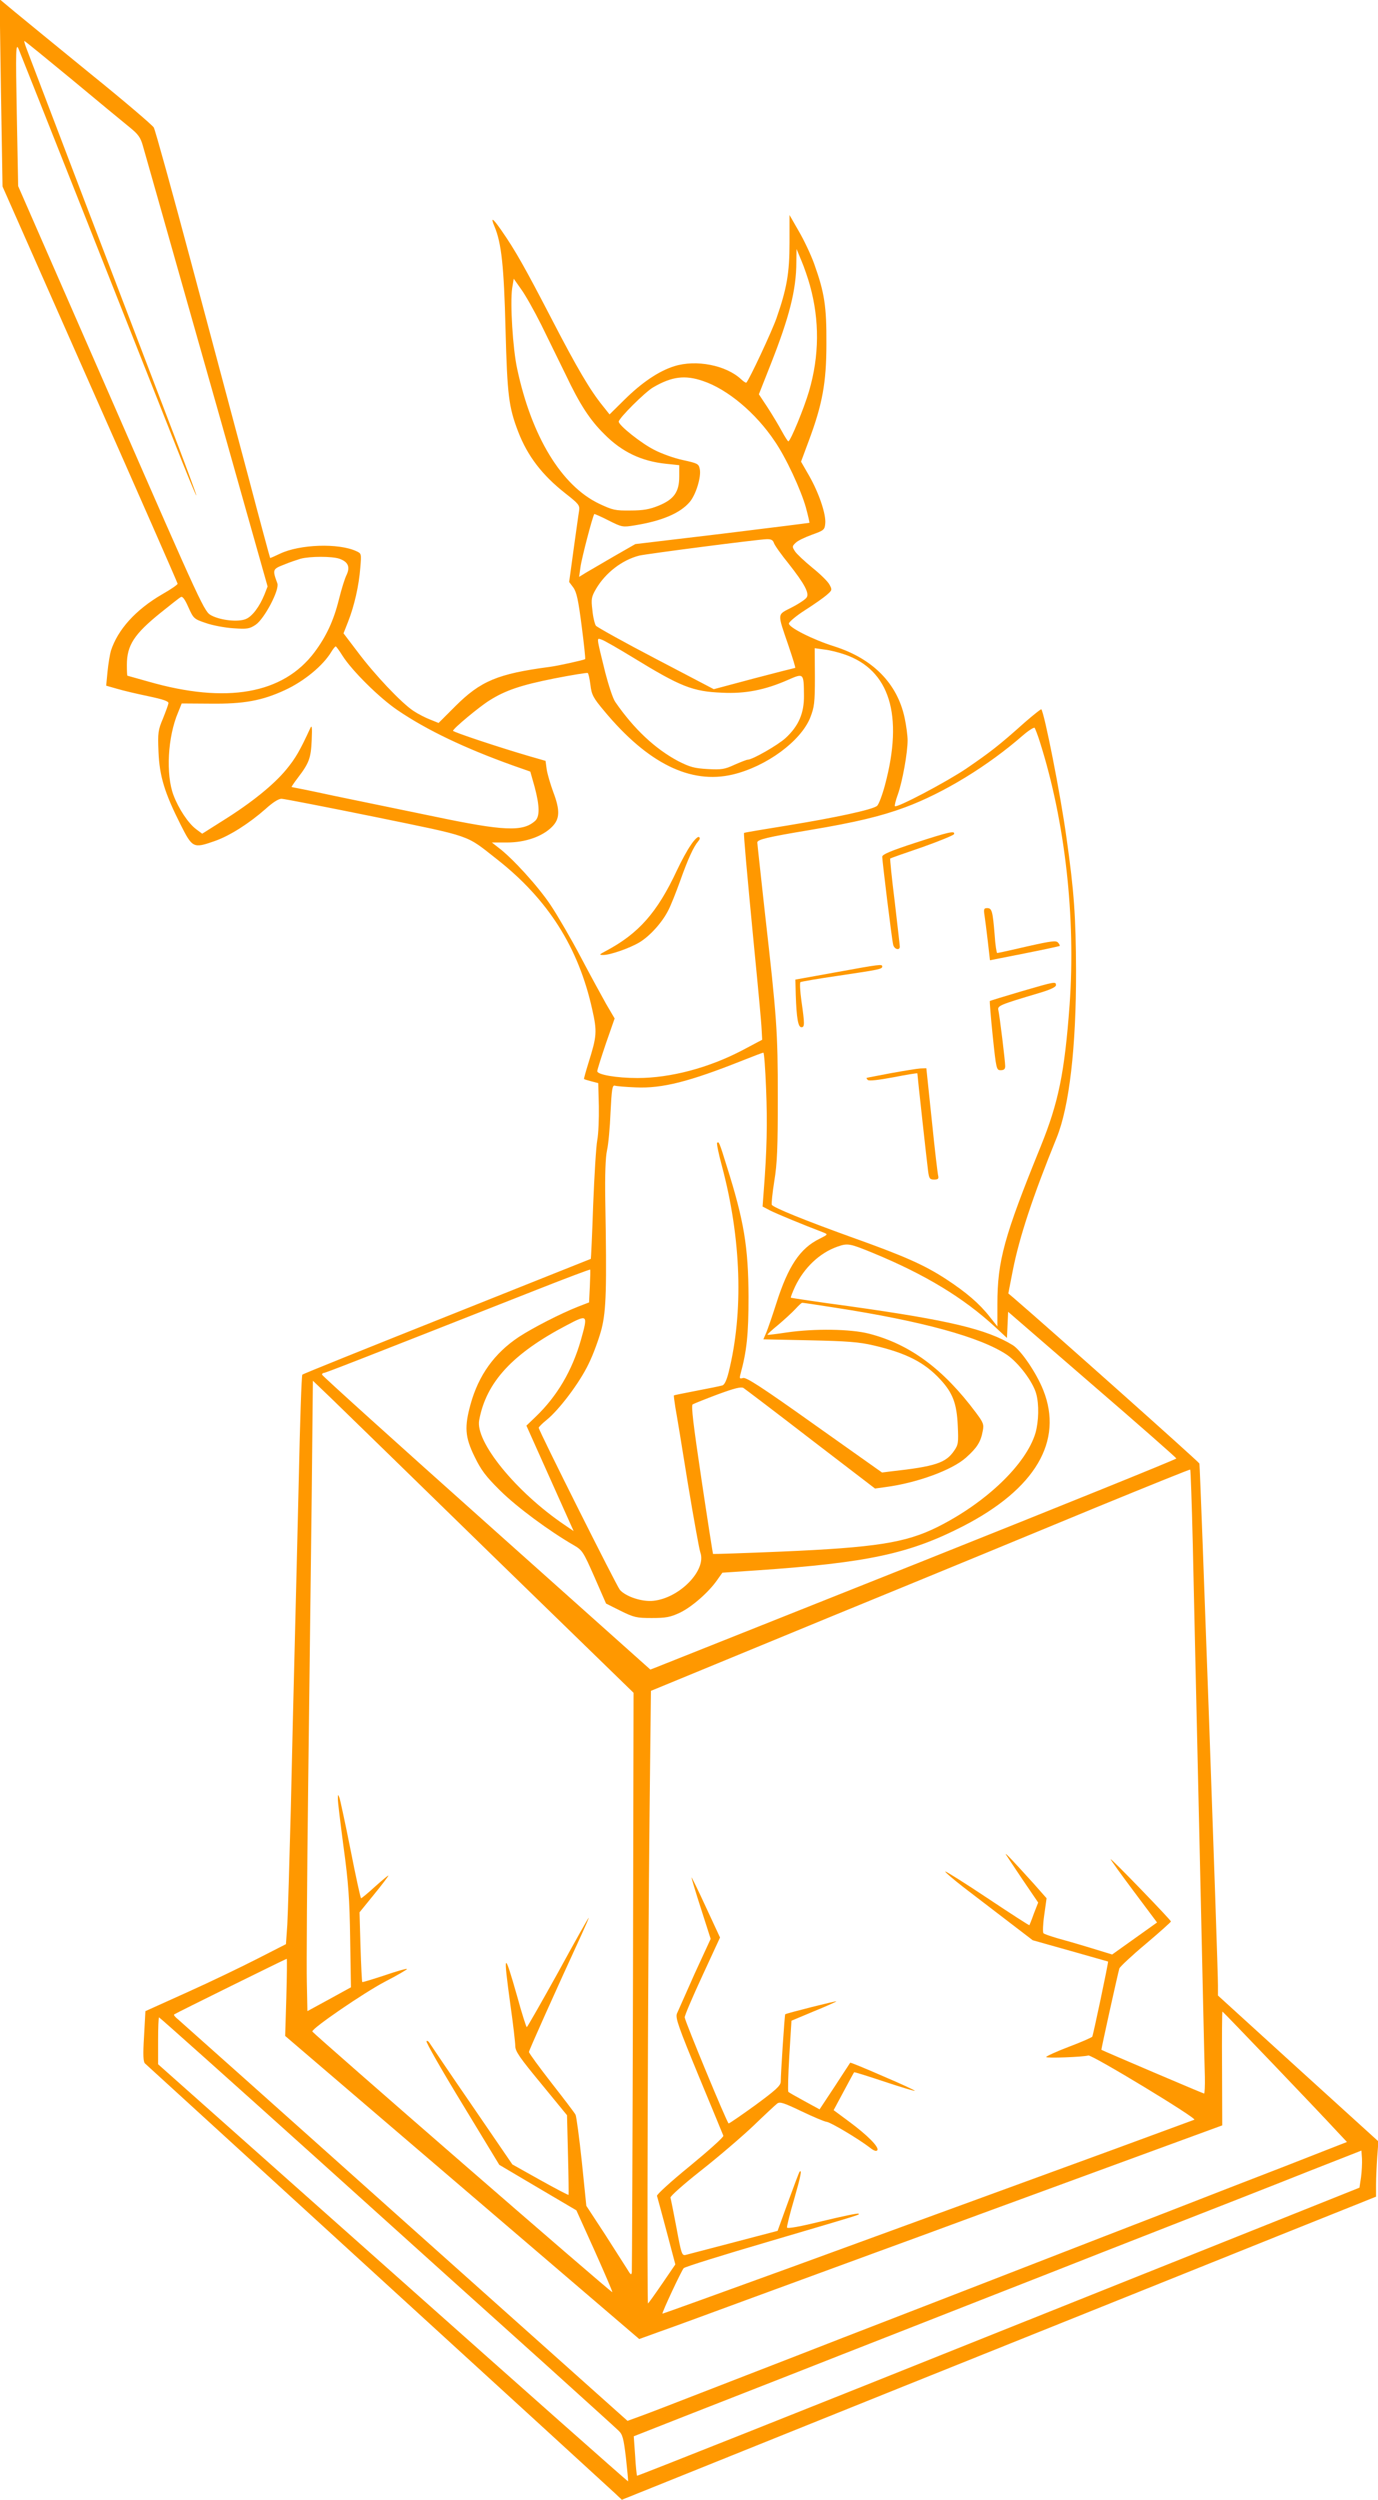 <?xml version="1.0" standalone="no"?>
<!DOCTYPE svg PUBLIC "-//W3C//DTD SVG 20010904//EN"
 "http://www.w3.org/TR/2001/REC-SVG-20010904/DTD/svg10.dtd">
<svg version="1.0" xmlns="http://www.w3.org/2000/svg"
 width="706pt" height="1280pt" viewBox="0 0 706 1280"
 preserveAspectRatio="xMidYMid meet">
<g transform="translate(0,1280) scale(0.1,-0.1)"
fill="#ff9800" stroke="none">
<path d="M5 12324 l8 -479 448 -1013 c247 -557 449 -1017 449 -1021 0 -5 -35
-29 -79 -54 -136 -79 -228 -181 -263 -290 -5 -18 -13 -65 -17 -105 l-7 -73 56
-16 c30 -9 102 -26 160 -38 76 -16 105 -26 103 -36 -1 -8 -14 -43 -28 -78 -25
-59 -27 -73 -23 -170 5 -125 31 -210 112 -371 62 -123 66 -125 175 -87 78 27
178 91 263 166 34 31 65 51 80 51 12 0 228 -42 479 -93 506 -104 462 -89 624
-216 263 -206 419 -453 489 -769 26 -115 24 -137 -19 -274 -14 -45 -24 -82
-23 -83 2 -2 19 -7 38 -12 l35 -9 3 -118 c1 -65 -2 -143 -8 -174 -6 -32 -15
-181 -21 -331 -5 -151 -11 -276 -12 -277 -1 0 -333 -133 -737 -294 -404 -161
-738 -295 -741 -299 -4 -3 -12 -240 -18 -526 -7 -286 -16 -673 -21 -860 -5
-187 -14 -563 -20 -835 -7 -272 -15 -540 -18 -595 l-7 -100 -145 -74 c-80 -41
-242 -119 -360 -172 l-215 -97 -7 -129 c-6 -96 -4 -131 5 -139 7 -6 543 -496
1192 -1089 649 -593 1196 -1093 1215 -1111 l36 -34 1419 571 c781 313 1651
663 1933 776 l512 205 0 62 c0 33 3 97 6 141 l6 80 -411 373 -411 374 0 51 c1
84 -91 2661 -95 2673 -2 8 -763 686 -954 850 l-25 21 23 118 c34 171 101 375
225 680 64 158 100 462 99 855 -1 274 -10 406 -49 680 -30 220 -114 643 -129
658 -2 2 -41 -29 -87 -69 -133 -119 -177 -152 -298 -235 -106 -71 -355 -202
-365 -192 -3 2 4 30 15 60 24 68 50 214 50 277 0 25 -7 76 -15 114 -37 176
-162 304 -360 367 -114 36 -237 99 -233 118 2 9 39 40 83 68 44 28 94 63 110
77 29 25 29 27 15 53 -8 16 -48 55 -88 87 -40 33 -80 70 -89 84 -15 23 -15 26
3 43 10 11 48 29 84 42 61 22 65 25 68 57 5 47 -32 156 -82 244 l-42 73 39
105 c70 187 91 298 91 499 1 193 -10 262 -63 410 -17 47 -53 123 -79 167 l-47
82 0 -142 c0 -156 -14 -235 -67 -387 -24 -68 -138 -312 -154 -329 -2 -3 -14 5
-27 17 -77 72 -230 102 -342 67 -80 -25 -167 -84 -256 -172 l-76 -75 -35 44
c-64 79 -130 190 -264 449 -135 260 -185 349 -257 452 -44 63 -55 68 -33 16
35 -84 48 -202 56 -524 9 -339 16 -398 65 -526 48 -124 122 -221 240 -314 70
-55 76 -62 72 -90 -3 -16 -15 -105 -28 -197 l-23 -168 21 -28 c17 -23 26 -64
43 -197 12 -92 20 -168 18 -170 -7 -5 -137 -34 -183 -40 -265 -35 -353 -72
-483 -202 l-85 -85 -42 17 c-24 9 -63 29 -87 45 -62 41 -199 186 -285 301
l-73 96 24 61 c31 79 55 183 62 275 6 72 6 73 -21 85 -91 42 -289 35 -390 -13
-27 -13 -50 -23 -51 -22 -1 1 -52 189 -112 417 -61 228 -192 719 -291 1090
-99 371 -186 685 -193 697 -7 12 -152 136 -323 274 -171 139 -345 282 -389
318 l-78 65 7 -480z m363 69 c131 -109 263 -218 294 -243 47 -38 58 -53 71
-100 9 -30 106 -374 217 -765 111 -390 251 -885 311 -1099 l110 -389 -16 -41
c-25 -62 -63 -113 -96 -126 -39 -16 -126 -7 -175 18 -37 19 -40 24 -514 1109
l-477 1090 -7 369 c-6 331 -5 365 9 334 16 -38 624 -1572 800 -2018 59 -150
109 -271 111 -269 2 2 -66 185 -152 408 -85 222 -277 724 -426 1114 -149 391
-279 731 -289 758 -10 26 -17 47 -14 47 3 0 112 -89 243 -197z m3782 -1056
c49 -177 48 -359 -5 -540 -25 -86 -95 -256 -106 -257 -3 0 -18 24 -34 53 -15
28 -48 83 -72 120 l-45 68 60 152 c96 243 132 383 132 526 l1 66 25 -60 c14
-33 34 -91 44 -128z m-1376 -202 c35 -71 91 -186 125 -255 72 -152 124 -231
197 -303 90 -91 190 -139 318 -152 l66 -7 0 -58 c0 -79 -27 -117 -105 -149
-46 -19 -80 -25 -145 -25 -78 -1 -91 2 -161 35 -192 92 -345 343 -419 689 -23
104 -37 338 -26 414 l8 49 38 -54 c22 -30 68 -112 104 -184z m828 -286 c125
-42 270 -163 367 -308 58 -84 134 -248 160 -340 11 -41 19 -76 18 -78 -2 -1
-203 -26 -447 -56 l-445 -53 -110 -63 c-60 -35 -125 -73 -144 -84 l-34 -21 7
50 c5 42 63 264 71 272 1 1 34 -13 73 -33 69 -35 73 -35 134 -25 138 22 233
62 282 120 32 38 60 130 51 169 -5 26 -12 29 -85 45 -44 9 -111 33 -149 53
-67 34 -181 125 -181 144 0 17 134 151 177 176 95 55 162 64 255 32z m363
-829 c3 -11 37 -59 76 -107 81 -103 106 -150 92 -172 -5 -9 -39 -32 -76 -51
-77 -40 -76 -24 -17 -197 21 -62 37 -113 34 -113 -2 0 -97 -24 -211 -54 l-206
-55 -296 155 c-163 85 -301 162 -308 170 -6 9 -15 45 -18 80 -7 57 -5 68 19
109 48 82 134 148 221 170 37 9 608 83 652 84 23 1 33 -4 38 -19z m-2226 -81
c44 -16 56 -41 37 -82 -9 -17 -27 -75 -40 -128 -27 -108 -65 -189 -125 -269
-161 -214 -451 -265 -851 -150 -58 16 -106 30 -107 30 -2 0 -3 25 -3 55 0 101
37 158 175 269 50 40 95 76 102 79 8 5 21 -13 38 -52 26 -58 29 -61 89 -81 33
-12 97 -24 141 -27 72 -5 83 -3 115 18 45 31 123 179 111 212 -26 70 -24 73
32 95 28 12 68 25 87 31 49 13 161 13 199 0z m1506 -507 c242 -148 303 -173
455 -179 119 -6 220 14 338 66 80 35 80 35 81 -80 1 -91 -27 -156 -94 -218
-39 -36 -170 -111 -194 -111 -6 0 -36 -12 -68 -26 -50 -23 -66 -26 -137 -22
-69 4 -91 10 -152 41 -118 63 -226 164 -322 303 -12 17 -34 85 -51 150 -47
191 -45 177 -19 169 13 -4 86 -46 163 -93z m-1490 10 c48 -76 190 -217 284
-280 149 -101 342 -193 587 -281 l91 -32 22 -78 c26 -97 27 -152 3 -174 -63
-57 -159 -53 -517 22 -159 33 -388 80 -509 105 -120 26 -220 46 -222 46 -2 0
12 21 31 46 59 77 68 102 72 194 3 70 1 80 -8 60 -52 -113 -75 -153 -122 -210
-64 -78 -179 -171 -325 -262 l-106 -67 -31 23 c-40 30 -89 103 -116 174 -40
106 -30 298 23 423 l19 47 147 -1 c171 -2 264 15 381 69 98 45 196 125 239
197 9 15 19 27 22 27 3 0 18 -21 35 -48z m2572 7 c231 -79 303 -310 207 -669
-14 -52 -32 -100 -41 -107 -24 -19 -209 -59 -453 -99 -124 -20 -226 -37 -228
-39 -3 -3 13 -185 53 -600 19 -192 36 -375 37 -405 l3 -54 -100 -53 c-173 -91
-370 -143 -539 -143 -107 0 -206 17 -206 35 0 7 20 70 44 141 l45 129 -44 75
c-23 41 -82 149 -130 240 -48 91 -117 210 -153 264 -62 94 -197 243 -270 297
l-32 25 77 0 c94 0 181 30 231 80 41 41 42 85 6 180 -14 38 -29 89 -33 114
l-6 44 -80 23 c-158 46 -395 125 -394 131 1 12 136 124 186 155 82 52 162 79
333 113 91 18 168 30 171 28 4 -2 10 -30 14 -61 6 -51 14 -66 71 -134 223
-268 442 -376 658 -325 172 41 348 170 397 291 21 54 24 75 24 208 l-1 148 50
-7 c28 -3 74 -15 103 -25z m1001 -449 c129 -406 184 -898 152 -1345 -26 -350
-57 -500 -148 -725 -188 -462 -222 -587 -222 -808 l0 -114 -39 49 c-53 68
-121 126 -225 194 -111 72 -211 117 -492 217 -227 82 -391 148 -400 163 -2 5
3 59 13 121 15 91 18 173 18 428 0 340 -5 408 -66 945 -21 192 -39 355 -39
361 0 15 48 27 270 64 232 39 363 70 487 116 197 73 423 211 602 367 30 26 58
44 62 40 3 -5 16 -37 27 -73z m-1403 -1777 c7 -174 4 -315 -12 -520 l-6 -81
40 -21 c34 -17 162 -70 272 -112 24 -10 23 -10 -20 -32 -100 -49 -161 -140
-222 -332 -19 -60 -42 -126 -50 -146 l-16 -37 237 -5 c191 -4 255 -9 327 -26
168 -39 262 -87 343 -175 64 -69 84 -124 89 -236 4 -87 3 -98 -19 -129 -42
-62 -97 -80 -321 -105 l-48 -6 -346 245 c-267 190 -350 244 -366 239 -17 -5
-19 -3 -14 17 33 121 42 204 42 399 -1 255 -23 389 -112 670 -38 123 -40 126
-49 118 -3 -4 8 -57 25 -120 99 -371 111 -747 34 -1055 -10 -40 -21 -64 -32
-67 -9 -3 -68 -15 -131 -27 -63 -12 -116 -23 -117 -24 -2 -1 2 -28 7 -61 6
-32 35 -207 64 -389 30 -181 59 -341 64 -354 33 -91 -106 -234 -241 -248 -57
-6 -140 21 -171 56 -16 18 -416 816 -416 830 0 4 18 22 39 39 65 52 170 191
216 287 25 50 54 131 67 180 24 97 27 204 19 660 -2 129 1 219 9 255 7 30 15
118 18 195 6 118 9 139 22 136 8 -3 57 -7 108 -9 135 -6 273 29 547 138 55 22
103 40 106 40 4 0 10 -84 14 -187z m548 -839 c267 -110 465 -230 629 -382 l57
-53 3 67 3 67 430 -372 c237 -204 431 -375 432 -379 1 -4 -591 -243 -1315
-532 -724 -288 -1331 -530 -1349 -537 l-31 -12 -841 751 c-463 413 -841 754
-841 759 0 5 4 9 9 9 9 0 170 63 1094 427 147 58 269 104 271 102 1 -2 0 -41
-2 -86 l-4 -82 -57 -22 c-91 -36 -231 -108 -303 -155 -125 -83 -206 -196 -247
-344 -32 -116 -29 -168 20 -268 34 -70 57 -101 133 -176 84 -83 250 -206 377
-279 43 -25 48 -34 105 -163 l59 -135 74 -37 c69 -34 82 -37 160 -37 72 0 95
4 144 27 61 29 148 105 191 167 l27 38 177 12 c568 39 781 85 1056 226 371
191 515 436 411 697 -35 88 -114 204 -156 230 -133 82 -329 128 -834 199 -165
22 -301 43 -303 44 -2 2 8 28 22 58 46 96 125 171 215 203 54 19 62 18 184
-32z m-194 -280 c447 -69 746 -151 881 -242 59 -41 132 -137 149 -199 15 -54
13 -141 -4 -201 -48 -160 -253 -357 -504 -482 -162 -80 -314 -104 -799 -125
-190 -8 -347 -13 -349 -12 -1 2 -28 173 -59 381 -42 282 -54 380 -45 385 7 4
64 27 128 51 87 32 120 40 132 33 9 -6 165 -124 345 -263 l329 -252 51 7 c162
21 344 87 416 152 56 50 75 80 85 136 7 33 3 43 -36 95 -166 222 -337 349
-547 403 -94 24 -278 27 -422 6 -52 -8 -96 -13 -98 -12 -2 2 23 25 55 51 32
27 71 63 88 81 16 18 32 32 34 32 3 1 79 -11 170 -25z m-1303 -166 c-45 -157
-122 -287 -230 -391 l-49 -47 73 -163 c40 -89 94 -210 121 -270 l48 -107 -47
32 c-248 168 -458 426 -437 536 36 195 171 341 450 487 107 56 108 55 71 -77z
m-456 -1100 l726 -706 -3 -1474 c-2 -810 -5 -1482 -6 -1493 -2 -16 -6 -14 -23
15 -12 19 -64 100 -115 180 l-95 145 -23 225 c-13 124 -28 232 -32 241 -4 9
-60 82 -124 164 -63 81 -115 152 -115 158 0 8 135 309 269 600 22 48 39 87 37
87 -2 0 -73 -126 -157 -280 -85 -153 -157 -279 -160 -280 -3 0 -25 69 -48 153
-69 243 -74 237 -36 -39 14 -98 25 -194 25 -211 0 -27 23 -60 133 -193 l132
-161 5 -202 c3 -111 4 -204 3 -206 -1 -2 -66 32 -145 76 l-143 80 -208 304
c-115 167 -212 311 -217 319 -5 8 -12 12 -15 8 -4 -4 78 -148 183 -320 l190
-313 198 -117 197 -116 94 -208 c51 -114 92 -209 90 -211 -5 -4 -1537 1327
-1537 1335 1 18 263 197 369 253 66 34 119 65 116 67 -2 3 -54 -12 -115 -33
-61 -20 -113 -36 -114 -34 -2 2 -6 83 -9 181 l-5 176 74 91 c41 50 74 94 74
97 0 3 -30 -22 -67 -55 -37 -34 -70 -61 -73 -61 -3 0 -27 111 -54 248 -27 136
-53 256 -57 267 -7 18 -8 18 -8 -4 -1 -14 13 -125 29 -247 25 -183 31 -266 34
-471 l4 -249 -111 -61 -112 -61 -3 147 c-2 80 1 540 7 1021 6 481 14 1142 18
1467 l6 593 96 -92 c53 -51 422 -411 821 -800z m3591 60 c4 -205 20 -884 34
-1508 14 -624 26 -1174 28 -1223 1 -48 -1 -87 -4 -87 -5 0 -521 220 -526 224
-2 2 84 390 92 417 3 8 63 65 135 125 71 60 129 112 129 115 1 3 -69 77 -154
165 -84 87 -154 157 -155 154 0 -3 53 -77 119 -165 l119 -159 -115 -82 -115
-82 -111 34 c-62 19 -139 41 -172 50 -33 10 -64 20 -69 25 -4 4 -3 45 4 93
l12 86 -68 77 c-98 108 -146 160 -141 148 3 -5 41 -63 85 -128 l81 -119 -22
-56 c-11 -32 -22 -58 -23 -60 -1 -2 -97 60 -214 138 -117 78 -214 139 -217
137 -2 -3 40 -39 94 -81 54 -41 155 -119 226 -173 l128 -98 192 -54 c105 -30
193 -55 194 -55 3 -2 -76 -376 -81 -385 -3 -4 -57 -28 -121 -52 -63 -24 -115
-48 -115 -52 0 -7 189 0 216 8 18 5 560 -323 543 -329 -219 -81 -554 -204
-944 -346 -269 -98 -780 -285 -1134 -414 -355 -129 -646 -234 -647 -233 -4 4
98 222 109 233 7 7 206 69 442 138 492 145 459 135 453 141 -3 3 -85 -14 -184
-38 -114 -28 -180 -40 -182 -33 -1 6 15 72 37 146 34 119 41 154 27 139 -2 -2
-28 -71 -58 -153 l-54 -149 -225 -59 c-123 -32 -234 -61 -245 -64 -20 -5 -23
2 -48 138 -15 79 -29 149 -31 155 -2 7 69 70 158 140 89 70 209 173 267 228
58 56 113 107 122 114 14 10 33 4 125 -40 59 -28 117 -53 129 -54 21 -3 161
-86 221 -132 21 -17 33 -20 38 -13 10 16 -52 78 -147 148 l-77 57 51 95 c28
52 52 97 54 99 1 2 71 -20 155 -48 84 -28 154 -49 156 -47 2 2 -71 36 -163 75
-91 40 -167 71 -168 69 -1 -2 -37 -56 -79 -121 l-78 -118 -77 42 c-42 23 -80
44 -83 48 -3 3 -1 87 5 185 l11 179 112 47 c62 25 115 49 118 52 5 5 -256 -61
-262 -66 -3 -2 -23 -303 -23 -346 -1 -20 -25 -42 -131 -120 -72 -52 -133 -94
-136 -93 -8 2 -224 524 -225 543 -1 8 40 104 90 212 l91 197 -72 155 c-39 85
-73 154 -74 153 -1 -2 20 -73 48 -159 l50 -156 -82 -178 c-44 -99 -85 -191
-91 -205 -8 -23 9 -70 112 -320 67 -162 124 -299 126 -305 3 -6 -74 -75 -170
-154 -96 -78 -173 -148 -170 -154 2 -6 24 -87 49 -181 l45 -170 -67 -98 c-37
-54 -70 -100 -73 -102 -6 -4 -1 1702 8 2514 l7 623 910 375 c501 205 1122 461
1380 568 259 106 471 192 473 190 2 -2 8 -171 13 -377z m-4644 -2325 l-6 -198
907 -776 907 -776 105 38 c58 20 278 101 490 179 212 78 482 177 600 220 118
43 364 133 545 200 327 120 709 260 1064 390 l183 67 -1 292 c-1 160 0 291 2
291 3 0 486 -504 590 -617 l48 -51 -128 -50 c-70 -28 -281 -110 -468 -182
-187 -73 -488 -190 -670 -260 -181 -70 -441 -171 -577 -224 -137 -53 -358
-139 -493 -191 -135 -52 -354 -137 -487 -189 -134 -52 -354 -137 -490 -190
-136 -53 -276 -107 -310 -119 l-63 -23 -1140 1018 c-627 561 -1151 1028 -1164
1039 -13 10 -22 21 -19 24 5 5 571 284 577 285 2 0 1 -89 -2 -197z m156 -825
c441 -398 964 -868 1162 -1046 198 -179 371 -335 384 -348 21 -20 26 -39 38
-140 7 -64 12 -118 11 -120 -2 -1 -544 479 -1205 1067 l-1203 1069 0 120 c0
66 2 120 5 120 3 0 367 -325 808 -722z m5350 -97 l-8 -53 -1849 -739 c-1016
-407 -1850 -738 -1852 -736 -2 2 -7 48 -10 103 l-7 99 259 102 c143 56 385
151 539 211 154 61 395 155 535 210 140 55 372 146 515 202 143 56 386 151
540 212 695 272 836 327 1080 424 l260 102 3 -42 c1 -22 -1 -65 -5 -95z"/>
<path d="M3540 8474 c-18 -25 -50 -84 -72 -131 -101 -216 -196 -323 -363 -412
-36 -19 -37 -21 -14 -21 35 0 133 34 184 64 54 32 117 102 148 163 14 26 41
95 62 153 40 113 69 175 92 202 9 10 11 18 4 22 -5 4 -24 -14 -41 -40z"/>
<path d="M4688 8484 c-125 -41 -168 -59 -168 -71 0 -21 49 -422 56 -450 5 -24
34 -32 34 -10 0 6 -12 110 -26 230 -15 120 -25 219 -23 221 2 2 76 28 164 58
87 31 161 61 163 67 6 19 -27 11 -200 -45z"/>
<path d="M5044 8113 c3 -21 11 -81 17 -134 l11 -96 177 35 c97 19 178 37 180
38 2 2 -1 10 -8 17 -9 12 -34 9 -158 -19 -81 -19 -150 -34 -154 -34 -3 0 -10
42 -13 93 -10 121 -14 137 -38 137 -17 0 -19 -5 -14 -37z"/>
<path d="M4280 7821 l-205 -37 2 -79 c4 -119 12 -165 29 -165 17 0 17 16 0
135 -7 50 -9 92 -5 96 5 3 93 18 196 33 210 31 223 34 223 47 0 13 -9 12 -240
-30z"/>
<path d="M5230 7723 c-85 -25 -157 -47 -159 -49 -1 -1 5 -82 15 -178 18 -171
19 -176 41 -176 17 0 23 6 23 21 0 24 -28 255 -35 286 -5 23 3 27 208 88 58
17 87 31 87 40 0 20 -2 20 -180 -32z"/>
<path d="M4565 7305 c-66 -13 -122 -23 -124 -24 -3 -1 -1 -5 5 -11 6 -6 52 -1
132 14 67 13 122 22 122 20 0 -10 50 -464 55 -501 5 -38 9 -43 31 -43 19 0 24
4 21 18 -3 9 -18 137 -33 285 l-28 267 -30 -1 c-17 -1 -85 -12 -151 -24z"/>
</g>
</svg>
